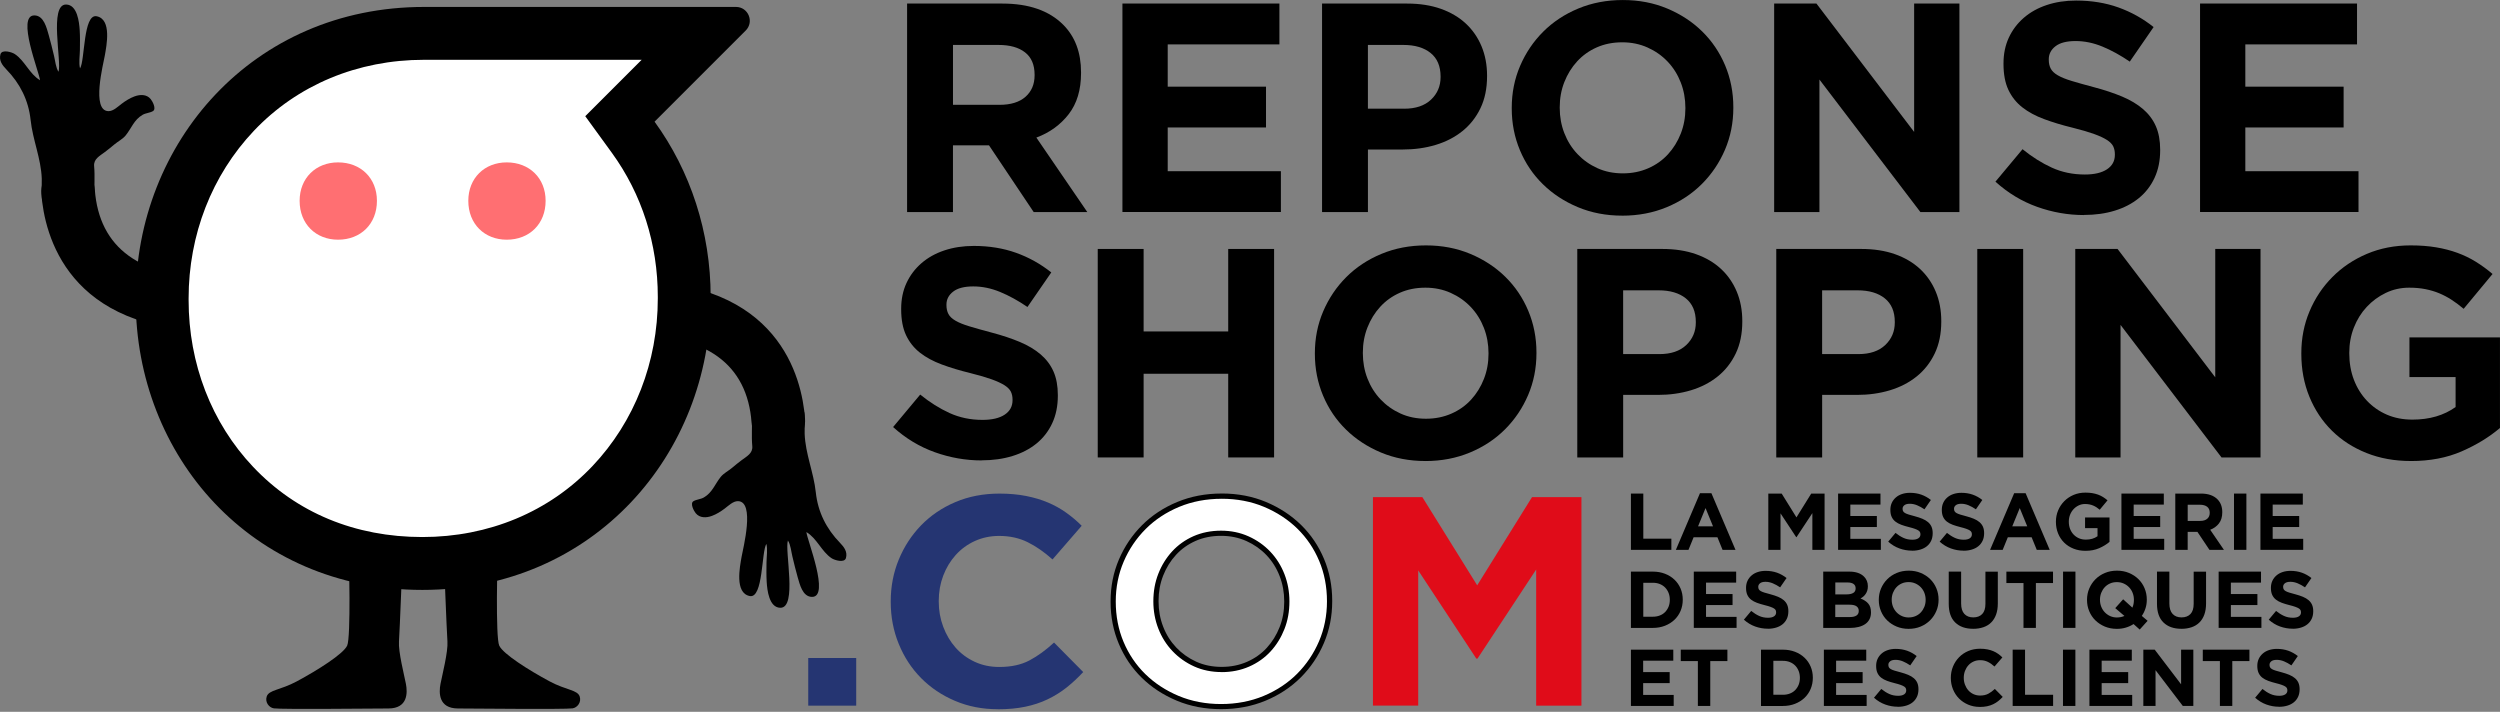 <?xml version="1.0" encoding="UTF-8"?><svg id="a" xmlns="http://www.w3.org/2000/svg" viewBox="0 0 112.8 32.117"><rect x="0" y="0" width="112.8" height="32.117" fill="#808080" stroke="none"/><defs><style>.b{fill:#fff;}.c{fill:#253572;}.d{fill:#e00c19;}.e{fill:#ff6f72;}</style></defs><g><g><path d="M.286,3.131c.621,.638,1.001,1.397,1.095,2.282,.096,.902,.47,1.733,.503,2.646,.008,.216-.024,.919,.028,.997,.081,.121,.377,.148,.506,.169,.273,.045,1.322,.026,1.569,.009,.278-.018,.296-.093,.281-.36-.024-.458,.021-.922-.021-1.378-.03-.323,.251-.46,.485-.636,.146-.11,.288-.224,.427-.342,.161-.136,.379-.244,.512-.409,.264-.327,.373-.702,.76-.927,.145-.085,.338-.087,.473-.171,.159-.1-.02-.436-.104-.539-.184-.226-.482-.215-.733-.122-.209,.077-.401,.199-.578,.332-.165,.123-.376,.337-.597,.333-.781-.014-.228-2.131-.163-2.51,.076-.441,.325-1.639-.37-1.772-.61-.117-.523,2.004-.748,2.353-.064-.247-.009-.577-.006-.831,.003-.298,.01-.596-.009-.893-.023-.358-.105-1.149-.613-1.158-.779-.014-.19,2.582-.344,3.035-.125-.193-.148-.505-.203-.725-.077-.309-.146-.62-.236-.926-.095-.323-.218-.885-.644-.893-.83-.014,.216,2.565,.25,2.925-.478-.283-.685-.88-1.138-1.181-.13-.087-.581-.226-.647,.009-.079,.278,.082,.495,.265,.683"/><path d="M3.073,7.437c-.03,0-.061,.001-.091,.003-.666,.05-1.166,.63-1.116,1.296,.14,1.869,1.188,6.218,7.89,6.218,.668,0,1.209-.541,1.209-1.209s-.541-1.209-1.209-1.209c-3.438,0-5.281-1.339-5.478-3.979-.047-.635-.578-1.119-1.205-1.119Z"/></g><g><path d="M37.904,24.496c-.621-.638-1.001-1.397-1.095-2.282-.096-.902-.47-1.733-.503-2.646-.008-.216,.024-.919-.028-.997-.081-.121-.377-.148-.506-.169-.273-.045-1.322-.026-1.569-.009-.278,.018-.296,.093-.281,.36,.024,.458-.021,.922,.021,1.378,.03,.323-.251,.46-.485,.636-.146,.11-.288,.224-.427,.342-.161,.136-.379,.244-.512,.409-.264,.327-.373,.702-.76,.927-.145,.085-.338,.087-.473,.171-.159,.1,.02,.436,.104,.539,.184,.226,.482,.215,.733,.122,.209-.077,.401-.199,.578-.332,.165-.123,.376-.337,.597-.333,.781,.014,.228,2.131,.163,2.51-.076,.441-.325,1.639,.37,1.772,.61,.117,.523-2.004,.748-2.353,.064,.247,.009,.577,.006,.831-.003,.298-.01,.596,.009,.893,.023,.358,.105,1.149,.613,1.158,.779,.014,.19-2.582,.344-3.035,.125,.193,.148,.505,.203,.725,.077,.309,.146,.62,.236,.926,.095,.323,.218,.885,.644,.893,.83,.014-.216-2.565-.25-2.925,.478,.283,.685,.88,1.138,1.181,.13,.087,.581,.226,.647-.009,.079-.278-.082-.495-.265-.683"/><path d="M35.117,20.19c-.627,0-1.157-.484-1.205-1.119-.197-2.641-2.04-3.979-5.479-3.979-.668,0-1.209-.541-1.209-1.209s.541-1.209,1.209-1.209c6.703,0,7.751,4.348,7.89,6.218,.05,.666-.45,1.246-1.116,1.296-.031,.002-.061,.003-.091,.003Z"/></g><g><path d="M15.742,25.094s.098,3.665-.078,4.038c-.175,.374-1.313,1.096-2.272,1.611-.754,.405-1.261,.379-1.359,.687-.082,.26,.109,.498,.323,.531,.324,.05,4.557,.008,5.174,.005,.875-.003,.862-.709,.785-1.109-.077-.4-.347-1.448-.313-1.917,.034-.469,.165-3.882,.165-3.882l-2.426,.036Z"/><path d="M22.448,25.094s-.098,3.665,.078,4.038c.175,.374,1.313,1.096,2.272,1.611,.754,.405,1.261,.379,1.359,.687,.082,.26-.109,.498-.323,.531-.324,.05-4.557,.008-5.174,.005-.875-.003-.862-.709-.785-1.109,.077-.4,.347-1.448,.313-1.917-.034-.469-.165-3.882-.165-3.882l2.426,.036Z"/></g></g><g><path class="b" d="M19.058,25.424c-6.693,0-11.741-5.11-11.741-11.886v-.073c0-3.178,1.163-6.156,3.274-8.385,2.183-2.305,5.216-3.574,8.539-3.574h12.7l-3.861,3.861,.599,.824c1.507,2.074,2.303,4.565,2.303,7.202v.072c0,3.178-1.163,6.156-3.275,8.385-2.183,2.305-5.216,3.574-8.54,3.574Z"/><path d="M28.951,2.699l-1.103,1.103-1.441,1.441,1.198,1.649c1.358,1.869,2.075,4.117,2.075,6.501v.072c0,2.872-1.047,5.558-2.948,7.565-1.956,2.064-4.681,3.201-7.674,3.201-3.035,0-5.676-1.094-7.636-3.165-1.878-1.983-2.912-4.657-2.912-7.528v-.073c0-2.872,1.047-5.558,2.947-7.565,1.956-2.065,4.681-3.202,7.673-3.202h9.82M33.207,.313h-14.076C11.392,.313,6.124,6.453,6.124,13.465v.073c0,7.012,5.195,13.079,12.934,13.079s13.007-6.14,13.007-13.152v-.072c0-2.925-.915-5.678-2.531-7.903l4.113-4.113c.393-.393,.115-1.064-.441-1.064h0Z"/></g><path class="e" d="M24.618,9.061c0,1.043-.731,1.754-1.754,1.754-1.003,0-1.734-.711-1.734-1.754,0-1.024,.731-1.734,1.734-1.734,1.023,0,1.754,.71,1.754,1.734Z"/><path class="e" d="M17.007,9.061c0,1.043-.731,1.754-1.754,1.754-1.003,0-1.734-.711-1.734-1.754,0-1.024,.731-1.734,1.734-1.734,1.023,0,1.754,.71,1.754,1.734Z"/><g><path d="M40.929,.161h4.3c1.191,0,2.105,.318,2.742,.954,.537,.538,.806,1.254,.806,2.15v.027c0,.762-.186,1.382-.558,1.861-.372,.479-.858,.831-1.458,1.055l2.298,3.36h-2.419l-2.016-3.01h-1.626v3.01h-2.07V.161Zm4.166,4.569c.511,0,.903-.121,1.176-.363,.273-.242,.41-.564,.41-.968v-.027c0-.448-.143-.784-.43-1.008-.287-.224-.685-.336-1.196-.336h-2.056v2.701h2.096Z"/><path d="M50.645,.161h7.082v1.841h-5.04v1.908h4.435v1.841h-4.435v1.975h5.107v1.841h-7.15V.161Z"/><path d="M59.65,.161h3.844c.564,0,1.068,.079,1.512,.235,.444,.157,.82,.379,1.129,.665,.309,.287,.546,.63,.712,1.028,.166,.399,.249,.84,.249,1.324v.027c0,.547-.099,1.026-.296,1.438-.197,.412-.468,.757-.813,1.035-.345,.278-.748,.486-1.209,.625-.462,.139-.956,.208-1.485,.208h-1.572v2.822h-2.07V.161Zm3.709,4.744c.519,0,.923-.137,1.21-.41,.287-.273,.43-.612,.43-1.015v-.027c0-.466-.15-.82-.45-1.062-.3-.242-.71-.363-1.23-.363h-1.599v2.876h1.639Z"/><path d="M73.196,9.73c-.726,0-1.393-.128-2.002-.383s-1.136-.6-1.579-1.035c-.444-.434-.789-.945-1.035-1.532s-.37-1.216-.37-1.888v-.027c0-.672,.125-1.301,.376-1.888,.251-.587,.598-1.102,1.041-1.545s.972-.793,1.586-1.048c.613-.255,1.283-.383,2.009-.383s1.393,.128,2.002,.383c.609,.255,1.136,.6,1.579,1.035,.443,.435,.788,.945,1.035,1.532,.246,.587,.37,1.216,.37,1.888v.027c0,.672-.126,1.301-.376,1.888-.251,.587-.598,1.102-1.042,1.546-.443,.444-.972,.793-1.586,1.048-.614,.255-1.284,.383-2.009,.383Zm.027-1.908c.412,0,.793-.076,1.142-.228,.349-.152,.647-.363,.894-.632,.246-.269,.439-.58,.578-.934,.139-.354,.208-.732,.208-1.136v-.027c0-.403-.069-.784-.208-1.142-.139-.358-.336-.672-.591-.941-.255-.269-.558-.482-.907-.638-.349-.157-.73-.235-1.142-.235-.421,0-.804,.076-1.149,.228-.345,.152-.641,.363-.887,.632-.247,.269-.439,.58-.578,.934-.139,.354-.208,.732-.208,1.136v.027c0,.403,.069,.784,.208,1.142,.139,.358,.336,.672,.591,.941s.555,.482,.9,.638c.345,.157,.728,.235,1.149,.235Z"/><path d="M80.05,.161h1.908l4.408,5.792V.161h2.043V9.569h-1.76l-4.556-5.98v5.98h-2.043V.161Z"/><path d="M94.026,9.703c-.717,0-1.42-.123-2.11-.37-.69-.246-1.317-.625-1.882-1.136l1.223-1.465c.43,.349,.871,.627,1.324,.833,.452,.206,.947,.309,1.485,.309,.43,0,.764-.078,1.001-.235,.237-.157,.356-.374,.356-.652v-.027c0-.134-.025-.253-.074-.356-.05-.103-.144-.199-.283-.289-.139-.089-.332-.179-.579-.269-.247-.089-.568-.184-.963-.282-.476-.116-.907-.246-1.294-.39-.386-.143-.714-.32-.983-.531-.27-.211-.478-.473-.627-.786-.148-.314-.222-.703-.222-1.169v-.027c0-.43,.08-.817,.24-1.162,.16-.345,.385-.643,.674-.894,.289-.251,.635-.444,1.036-.578s.844-.202,1.328-.202c.69,0,1.324,.103,1.902,.309,.578,.206,1.109,.502,1.593,.887l-1.075,1.559c-.421-.287-.833-.513-1.236-.679-.403-.166-.806-.249-1.21-.249s-.706,.079-.907,.235c-.202,.157-.302,.352-.302,.585v.027c0,.152,.029,.284,.088,.396,.058,.112,.164,.213,.317,.302,.153,.09,.362,.175,.627,.255s.599,.175,1.004,.282c.476,.125,.9,.267,1.273,.423,.373,.157,.687,.345,.943,.564,.256,.22,.449,.477,.579,.773s.195,.65,.195,1.062v.027c0,.466-.085,.88-.254,1.243-.169,.363-.405,.667-.708,.914-.303,.246-.664,.435-1.084,.564-.42,.13-.885,.195-1.396,.195Z"/><path d="M99.267,.161h7.082v1.841h-5.04v1.908h4.435v1.841h-4.435v1.975h5.107v1.841h-7.15V.161Z"/><path d="M44.289,20.774c-.717,0-1.42-.123-2.11-.37-.69-.246-1.317-.625-1.882-1.136l1.223-1.465c.43,.349,.871,.627,1.324,.833,.452,.206,.947,.309,1.485,.309,.43,0,.764-.078,1.001-.235,.237-.157,.356-.374,.356-.652v-.027c0-.134-.025-.253-.074-.356-.05-.103-.144-.199-.283-.289-.139-.089-.332-.179-.579-.269-.247-.089-.568-.184-.963-.282-.476-.116-.907-.246-1.294-.39-.386-.143-.714-.32-.983-.531-.27-.211-.478-.473-.627-.786-.148-.314-.222-.703-.222-1.169v-.027c0-.43,.08-.817,.24-1.162,.16-.345,.385-.643,.674-.894,.289-.251,.635-.444,1.036-.578s.844-.202,1.328-.202c.69,0,1.324,.103,1.902,.309,.578,.206,1.109,.502,1.593,.887l-1.075,1.559c-.421-.287-.833-.513-1.236-.679-.403-.166-.806-.249-1.21-.249s-.706,.079-.907,.235c-.202,.157-.302,.352-.302,.585v.027c0,.152,.029,.284,.088,.396,.058,.112,.164,.213,.317,.302,.153,.09,.362,.175,.627,.255s.599,.175,1.004,.282c.476,.125,.9,.267,1.273,.423,.373,.157,.687,.345,.943,.564,.256,.22,.449,.477,.579,.773s.195,.65,.195,1.062v.027c0,.466-.085,.88-.254,1.243-.169,.363-.405,.667-.708,.914-.303,.246-.664,.435-1.084,.564-.42,.13-.885,.195-1.396,.195Z"/><path d="M49.53,11.233h2.07v3.722h3.817v-3.722h2.07v9.407h-2.07v-3.776h-3.817v3.776h-2.07V11.233Z"/><path d="M64.313,20.801c-.726,0-1.393-.128-2.002-.383s-1.136-.6-1.579-1.035c-.444-.434-.789-.945-1.035-1.532s-.37-1.216-.37-1.888v-.027c0-.672,.125-1.301,.376-1.888,.251-.587,.598-1.102,1.041-1.545s.972-.793,1.586-1.048c.613-.255,1.283-.383,2.009-.383s1.393,.128,2.002,.383c.609,.255,1.136,.6,1.579,1.035,.443,.435,.788,.945,1.035,1.532,.246,.587,.37,1.216,.37,1.888v.027c0,.672-.126,1.301-.376,1.888-.251,.587-.598,1.102-1.042,1.546-.443,.444-.972,.793-1.586,1.048-.614,.255-1.284,.383-2.009,.383Zm.027-1.908c.412,0,.793-.076,1.142-.228,.349-.152,.647-.363,.894-.632,.246-.269,.439-.58,.578-.934,.139-.354,.208-.732,.208-1.136v-.027c0-.403-.069-.784-.208-1.142-.139-.358-.336-.672-.591-.941-.255-.269-.558-.482-.907-.638-.349-.157-.73-.235-1.142-.235-.421,0-.804,.076-1.149,.228-.345,.152-.641,.363-.887,.632-.247,.269-.439,.58-.578,.934-.139,.354-.208,.732-.208,1.136v.027c0,.403,.069,.784,.208,1.142,.139,.358,.336,.672,.591,.941s.555,.482,.9,.638c.345,.157,.728,.235,1.149,.235Z"/><path d="M71.166,11.233h3.844c.564,0,1.068,.079,1.512,.235,.444,.157,.82,.379,1.129,.665,.309,.287,.546,.63,.712,1.028,.166,.399,.249,.84,.249,1.324v.027c0,.547-.099,1.026-.296,1.438-.197,.412-.468,.757-.813,1.035-.345,.278-.748,.486-1.209,.625-.462,.139-.956,.208-1.485,.208h-1.572v2.822h-2.07V11.233Zm3.709,4.744c.519,0,.923-.137,1.21-.41,.287-.273,.43-.612,.43-1.015v-.027c0-.466-.15-.82-.45-1.062-.3-.242-.71-.363-1.23-.363h-1.599v2.876h1.639Z"/><path d="M80.144,11.233h3.844c.564,0,1.068,.079,1.512,.235,.444,.157,.82,.379,1.129,.665,.309,.287,.546,.63,.712,1.028,.166,.399,.249,.84,.249,1.324v.027c0,.547-.099,1.026-.296,1.438-.197,.412-.468,.757-.813,1.035-.345,.278-.748,.486-1.209,.625-.462,.139-.956,.208-1.485,.208h-1.572v2.822h-2.07V11.233Zm3.709,4.744c.519,0,.923-.137,1.21-.41,.287-.273,.43-.612,.43-1.015v-.027c0-.466-.15-.82-.45-1.062-.3-.242-.71-.363-1.23-.363h-1.599v2.876h1.639Z"/><path d="M89.215,11.233h2.07v9.407h-2.07V11.233Z"/><path d="M93.636,11.233h1.908l4.408,5.792v-5.792h2.043v9.407h-1.76l-4.556-5.98v5.98h-2.043V11.233Z"/><path d="M108.782,20.801c-.735,0-1.404-.121-2.009-.363s-1.125-.578-1.559-1.008c-.435-.43-.773-.941-1.015-1.532-.242-.591-.363-1.236-.363-1.935v-.027c0-.672,.123-1.301,.37-1.888,.246-.587,.589-1.102,1.028-1.545s.959-.793,1.559-1.048c.6-.255,1.259-.383,1.975-.383,.421,0,.804,.029,1.149,.087,.345,.058,.665,.141,.961,.249s.573,.242,.833,.403c.26,.161,.511,.345,.753,.551l-1.304,1.572c-.179-.152-.358-.287-.537-.403-.179-.116-.365-.215-.558-.296-.193-.081-.401-.143-.625-.188-.224-.045-.47-.067-.739-.067-.376,0-.728,.079-1.055,.236-.327,.157-.614,.368-.86,.633-.247,.265-.439,.575-.578,.929-.139,.355-.208,.734-.208,1.138v.027c0,.431,.069,.828,.208,1.192,.139,.364,.336,.68,.591,.949,.255,.269,.555,.478,.9,.627,.345,.148,.728,.222,1.149,.222,.77,0,1.42-.189,1.949-.568v-1.353h-2.083v-1.787h4.085v4.085c-.484,.412-1.06,.764-1.727,1.055-.668,.291-1.431,.437-2.291,.437Z"/><g><path class="c" d="M36.468,29.689h2.164v2.15h-2.164v-2.15Z"/><path class="c" d="M45.015,32c-.69,0-1.331-.125-1.922-.376-.591-.251-1.102-.593-1.532-1.028-.43-.434-.766-.947-1.008-1.539-.242-.591-.363-1.223-.363-1.895v-.027c0-.672,.121-1.301,.363-1.888,.242-.587,.578-1.102,1.008-1.545s.945-.793,1.546-1.048c.6-.255,1.263-.383,1.989-.383,.439,0,.84,.036,1.203,.108,.363,.072,.692,.17,.988,.296,.296,.125,.569,.278,.82,.457,.251,.179,.484,.376,.699,.591l-1.317,1.519c-.368-.331-.741-.591-1.122-.779-.381-.188-.809-.282-1.283-.282-.394,0-.759,.076-1.095,.228-.336,.152-.625,.363-.867,.632-.242,.269-.43,.58-.564,.934s-.202,.732-.202,1.136v.027c0,.403,.067,.784,.202,1.142,.134,.358,.32,.672,.558,.941,.237,.269,.524,.482,.86,.638,.336,.157,.706,.235,1.109,.235,.538,0,.992-.098,1.364-.296,.372-.197,.741-.466,1.109-.806l1.317,1.331c-.242,.26-.493,.493-.752,.699-.26,.206-.544,.383-.853,.531-.309,.148-.647,.26-1.015,.336-.367,.076-.779,.114-1.236,.114Z"/><g><path class="b" d="M55.094,31.883c-.706,0-1.364-.126-1.958-.374-.593-.249-1.112-.589-1.542-1.011-.431-.422-.77-.924-1.009-1.492-.239-.569-.36-1.19-.36-1.844,0-.68,.124-1.3,.367-1.869s.585-1.077,1.017-1.509c.429-.43,.95-.773,1.547-1.022,.595-.248,1.256-.374,1.964-.374s1.367,.126,1.958,.373c.593,.25,1.112,.59,1.542,1.012,.43,.421,.769,.923,1.01,1.493,.238,.569,.359,1.189,.359,1.843,0,.678-.123,1.298-.366,1.869-.243,.568-.586,1.076-1.018,1.509-.429,.429-.949,.773-1.548,1.022-.597,.248-1.258,.374-1.964,.374Zm0-7.821c-.436,0-.838,.08-1.196,.238-.359,.159-.67,.381-.926,.66-.254,.277-.457,.604-.6,.97s-.217,.763-.217,1.179c0,.442,.073,.842,.217,1.211,.143,.371,.35,.7,.615,.979,.264,.278,.579,.502,.937,.664,.357,.163,.76,.246,1.197,.246,.427,0,.827-.08,1.189-.238,.364-.159,.678-.381,.934-.66,.255-.279,.457-.605,.601-.97,.143-.366,.216-.763,.216-1.179,0-.442-.073-.841-.216-1.211-.144-.37-.351-.699-.615-.979-.266-.28-.584-.503-.945-.664-.362-.163-.762-.246-1.19-.246Z"/><path d="M55.121,22.504c.691,0,1.334,.123,1.912,.365,.579,.243,1.086,.574,1.506,.986,.419,.411,.75,.9,.983,1.455,.233,.556,.351,1.16,.351,1.825,0,.637-.12,1.241-.357,1.796-.238,.556-.572,1.052-.992,1.472-.419,.419-.927,.755-1.51,.998-.582,.242-1.228,.365-1.919,.365s-1.334-.123-1.912-.365c-.579-.243-1.086-.574-1.506-.986-.419-.41-.75-.9-.983-1.455-.233-.555-.351-1.16-.351-1.824,0-.637,.12-1.241,.358-1.796,.238-.556,.571-1.051,.992-1.472,.42-.42,.928-.755,1.51-.998,.582-.242,1.227-.365,1.919-.365m0,7.821c.443,0,.859-.083,1.236-.248,.378-.165,.705-.396,.973-.688,.265-.289,.474-.627,.623-1.007,.149-.379,.225-.79,.225-1.248,0-.43-.075-.843-.224-1.227-.15-.386-.365-.728-.64-1.017-.275-.29-.605-.522-.981-.691-.378-.17-.795-.256-1.238-.256-.452,0-.871,.084-1.244,.248-.373,.165-.698,.396-.965,.687-.265,.289-.475,.628-.623,1.007-.149,.379-.225,.79-.225,1.248,0,.431,.075,.844,.224,1.227,.149,.385,.364,.727,.64,1.017,.275,.29,.603,.522,.973,.69,.374,.17,.793,.256,1.246,.256m0-8.056c-.726,0-1.396,.128-2.009,.383-.614,.255-1.142,.605-1.586,1.048-.443,.444-.791,.959-1.041,1.545-.251,.587-.376,1.216-.376,1.888v.027c0,.672,.123,1.301,.37,1.888,.246,.587,.591,1.098,1.035,1.532,.443,.435,.97,.779,1.579,1.035,.609,.255,1.277,.383,2.002,.383s1.395-.128,2.009-.383c.613-.255,1.142-.605,1.586-1.048,.443-.443,.791-.959,1.042-1.546,.251-.587,.376-1.216,.376-1.888v-.027c0-.672-.123-1.301-.37-1.888-.247-.587-.591-1.097-1.035-1.532-.444-.434-.97-.779-1.579-1.035-.609-.255-1.277-.383-2.002-.383h0Zm0,7.822c-.421,0-.804-.078-1.149-.235-.345-.157-.645-.37-.9-.638-.255-.269-.453-.582-.591-.941-.139-.358-.208-.739-.208-1.142v-.027c0-.403,.069-.782,.208-1.136,.139-.354,.331-.665,.578-.934,.246-.269,.542-.479,.887-.632,.345-.152,.728-.228,1.149-.228,.412,0,.793,.079,1.142,.235,.349,.157,.652,.37,.907,.638,.255,.269,.452,.582,.591,.941,.139,.358,.208,.739,.208,1.142v.027c0,.403-.069,.782-.208,1.136-.139,.354-.332,.665-.578,.934-.247,.269-.544,.479-.894,.632-.349,.152-.73,.228-1.142,.228h0Z"/></g><path class="d" d="M61.947,22.432h2.231l2.473,3.978,2.473-3.978h2.231v9.407h-2.043v-6.142l-2.647,4.018h-.054l-2.621-3.978v6.101h-2.043v-9.407Z"/></g></g><g><path d="M73.587,22.27h.559v2.035h1.266v.504h-1.825v-2.539Z"/><path d="M76.703,22.252h.515l1.088,2.558h-.584l-.232-.569h-1.074l-.232,.569h-.569l1.088-2.558Zm.588,1.495l-.337-.823-.337,.823h.675Z"/><path d="M79.787,22.27h.602l.667,1.074,.667-1.074h.602v2.539h-.551v-1.658l-.715,1.085h-.015l-.707-1.074v1.647h-.551v-2.539Z"/><path d="M82.935,22.27h1.912v.497h-1.36v.515h1.197v.497h-1.197v.533h1.378v.497h-1.93v-2.539Z"/><path d="M86.273,24.846c-.193,0-.383-.033-.569-.1-.186-.067-.355-.169-.508-.307l.33-.395c.116,.094,.235,.169,.357,.225,.122,.056,.256,.083,.401,.083,.116,0,.206-.021,.27-.063,.064-.042,.096-.101,.096-.176v-.007c0-.036-.007-.068-.02-.096-.013-.028-.039-.054-.076-.078-.038-.024-.09-.048-.157-.072-.067-.024-.153-.05-.26-.076-.128-.032-.245-.067-.349-.105-.104-.039-.193-.086-.266-.143-.073-.057-.129-.127-.169-.212s-.06-.19-.06-.316v-.007c0-.116,.022-.221,.065-.314,.043-.093,.104-.173,.182-.241,.078-.068,.171-.12,.28-.156,.108-.036,.228-.054,.358-.054,.186,0,.357,.028,.513,.083,.156,.056,.299,.136,.43,.24l-.29,.421c-.114-.077-.225-.138-.334-.183-.109-.045-.218-.067-.326-.067s-.191,.021-.245,.064-.082,.095-.082,.158v.007c0,.041,.008,.077,.024,.107s.044,.057,.086,.082c.041,.024,.098,.047,.169,.069,.072,.022,.162,.047,.271,.076,.128,.034,.243,.072,.344,.114,.101,.042,.186,.093,.255,.152s.121,.129,.156,.208c.035,.08,.053,.175,.053,.287v.007c0,.126-.023,.238-.068,.336-.046,.098-.109,.18-.191,.247-.082,.067-.179,.117-.293,.152s-.239,.053-.377,.053Z"/><path d="M88.594,24.846c-.193,0-.383-.033-.569-.1-.186-.067-.355-.169-.508-.307l.33-.395c.116,.094,.235,.169,.357,.225,.122,.056,.256,.083,.401,.083,.116,0,.206-.021,.27-.063,.064-.042,.096-.101,.096-.176v-.007c0-.036-.007-.068-.02-.096-.013-.028-.039-.054-.076-.078-.038-.024-.09-.048-.157-.072-.067-.024-.153-.05-.26-.076-.128-.032-.245-.067-.349-.105-.104-.039-.193-.086-.266-.143-.073-.057-.129-.127-.169-.212s-.06-.19-.06-.316v-.007c0-.116,.022-.221,.065-.314,.043-.093,.104-.173,.182-.241,.078-.068,.171-.12,.28-.156,.108-.036,.228-.054,.358-.054,.186,0,.357,.028,.513,.083,.156,.056,.299,.136,.43,.24l-.29,.421c-.114-.077-.225-.138-.334-.183-.109-.045-.218-.067-.326-.067s-.191,.021-.245,.064-.082,.095-.082,.158v.007c0,.041,.008,.077,.024,.107s.044,.057,.086,.082c.041,.024,.098,.047,.169,.069,.072,.022,.162,.047,.271,.076,.128,.034,.243,.072,.344,.114,.101,.042,.186,.093,.255,.152s.121,.129,.156,.208c.035,.08,.053,.175,.053,.287v.007c0,.126-.023,.238-.068,.336-.046,.098-.109,.18-.191,.247-.082,.067-.179,.117-.293,.152s-.239,.053-.377,.053Z"/><path d="M90.88,22.252h.515l1.088,2.558h-.584l-.232-.569h-1.074l-.232,.569h-.569l1.088-2.558Zm.588,1.495l-.337-.823-.337,.823h.675Z"/><path d="M94.098,24.853c-.198,0-.379-.033-.542-.098-.163-.065-.304-.156-.421-.272-.117-.116-.209-.254-.274-.414-.065-.16-.098-.334-.098-.522v-.007c0-.181,.033-.351,.1-.51,.066-.158,.159-.297,.277-.417,.119-.12,.259-.214,.421-.283s.34-.103,.533-.103c.114,0,.217,.008,.31,.023,.093,.016,.18,.038,.259,.067s.155,.065,.225,.109c.07,.044,.138,.093,.203,.149l-.352,.424c-.048-.041-.097-.077-.145-.109-.048-.031-.099-.058-.151-.08-.052-.022-.108-.039-.169-.051-.061-.012-.127-.018-.2-.018-.101,0-.196,.021-.285,.064-.088,.042-.166,.099-.232,.171-.066,.071-.118,.155-.156,.251-.037,.096-.056,.198-.056,.307v.007c0,.116,.019,.224,.056,.322,.038,.098,.091,.184,.16,.256s.15,.129,.243,.169c.093,.04,.196,.06,.31,.06,.208,0,.383-.051,.526-.153v-.365h-.562v-.483h1.103v1.103c-.131,.111-.286,.206-.466,.285-.18,.079-.386,.118-.618,.118Z"/><path d="M95.719,22.27h1.912v.497h-1.36v.515h1.197v.497h-1.197v.533h1.378v.497h-1.93v-2.539Z"/><path d="M98.15,22.27h1.161c.322,0,.568,.086,.74,.258,.145,.145,.218,.338,.218,.58v.007c0,.206-.05,.373-.151,.503-.1,.129-.232,.224-.394,.285l.62,.907h-.653l-.544-.813h-.439v.813h-.559v-2.539Zm1.125,1.233c.138,0,.244-.033,.317-.098,.074-.065,.111-.152,.111-.261v-.007c0-.121-.039-.212-.116-.272-.077-.06-.185-.091-.323-.091h-.555v.729h.566Z"/><path d="M100.798,22.27h.559v2.539h-.559v-2.539Z"/><path d="M101.991,22.27h1.912v.497h-1.36v.515h1.197v.497h-1.197v.533h1.378v.497h-1.93v-2.539Z"/><path d="M73.587,25.791h.99c.198,0,.38,.032,.546,.096,.166,.064,.308,.153,.428,.267,.12,.114,.212,.247,.277,.401,.065,.153,.098,.32,.098,.499v.007c0,.179-.033,.346-.098,.501-.065,.155-.158,.289-.277,.403-.12,.114-.263,.203-.428,.268-.166,.065-.348,.098-.546,.098h-.99v-2.539Zm.99,2.035c.114,0,.218-.018,.312-.055,.094-.036,.175-.088,.241-.156,.066-.068,.118-.148,.156-.24,.037-.092,.056-.195,.056-.308v-.007c0-.111-.019-.214-.056-.308-.038-.094-.09-.175-.156-.243-.067-.068-.147-.12-.241-.158-.094-.038-.198-.056-.312-.056h-.432v1.531h.432Z"/><path d="M76.424,25.791h1.912v.497h-1.36v.515h1.197v.497h-1.197v.533h1.378v.497h-1.93v-2.539Z"/><path d="M79.761,28.367c-.193,0-.383-.033-.569-.1-.186-.067-.355-.169-.508-.307l.33-.395c.116,.094,.235,.169,.357,.225,.122,.056,.256,.083,.401,.083,.116,0,.206-.021,.27-.063,.064-.042,.096-.101,.096-.176v-.007c0-.036-.007-.068-.02-.096-.013-.028-.039-.054-.076-.078-.038-.024-.09-.048-.157-.072-.067-.024-.153-.05-.26-.076-.128-.032-.245-.067-.349-.105-.104-.039-.193-.086-.266-.143-.073-.057-.129-.127-.169-.212s-.06-.19-.06-.316v-.007c0-.116,.022-.221,.065-.314,.043-.093,.104-.173,.182-.241,.078-.068,.171-.12,.28-.156,.108-.036,.228-.054,.358-.054,.186,0,.357,.028,.513,.083,.156,.056,.299,.136,.43,.24l-.29,.421c-.114-.077-.225-.138-.334-.183-.109-.045-.218-.067-.326-.067s-.191,.021-.245,.064-.082,.095-.082,.158v.007c0,.041,.008,.077,.024,.107s.044,.057,.086,.082c.041,.024,.098,.047,.169,.069,.072,.022,.162,.047,.271,.076,.128,.034,.243,.072,.344,.114,.101,.042,.186,.093,.255,.152s.121,.129,.156,.208c.035,.08,.053,.175,.053,.287v.007c0,.126-.023,.238-.068,.336-.046,.098-.109,.18-.191,.247-.082,.067-.179,.117-.293,.152s-.239,.053-.377,.053Z"/><path d="M82.264,25.791h1.177c.292,0,.513,.075,.663,.225,.116,.116,.174,.26,.174,.432v.007c0,.072-.009,.137-.027,.192-.018,.056-.042,.106-.072,.151-.03,.045-.065,.084-.105,.118-.04,.034-.082,.063-.128,.087,.147,.056,.262,.131,.347,.227,.084,.096,.126,.228,.126,.397v.007c0,.116-.022,.218-.067,.305-.045,.087-.109,.16-.192,.218s-.184,.101-.301,.131-.247,.044-.389,.044h-1.206v-2.539Zm1.059,1.027c.123,0,.221-.021,.294-.064,.073-.042,.109-.111,.109-.205v-.007c0-.085-.031-.149-.094-.194s-.154-.067-.272-.067h-.551v.537h.515Zm.149,1.023c.123,0,.22-.022,.29-.067,.07-.045,.105-.114,.105-.208v-.007c0-.085-.033-.152-.098-.201-.065-.049-.171-.074-.316-.074h-.646v.559h.664Z"/><path d="M86.117,28.374c-.196,0-.376-.035-.541-.103-.164-.069-.306-.162-.426-.279-.12-.117-.213-.255-.279-.414-.067-.158-.1-.328-.1-.51v-.007c0-.181,.034-.351,.102-.51,.068-.158,.161-.297,.281-.417s.262-.214,.428-.283c.166-.069,.346-.103,.542-.103s.376,.034,.54,.103c.165,.069,.307,.162,.426,.279,.12,.117,.213,.255,.279,.414,.066,.158,.1,.328,.1,.51v.007c0,.181-.034,.351-.102,.51-.068,.159-.161,.298-.281,.417-.12,.12-.263,.214-.428,.283-.166,.069-.346,.103-.542,.103Zm.007-.515c.111,0,.214-.021,.308-.062,.094-.041,.175-.098,.241-.171,.066-.072,.118-.157,.156-.252,.038-.095,.056-.198,.056-.306v-.007c0-.109-.019-.212-.056-.308-.037-.097-.091-.181-.16-.254-.069-.072-.151-.13-.245-.172-.094-.042-.197-.063-.308-.063-.114,0-.217,.02-.31,.062-.093,.041-.173,.098-.24,.171-.066,.072-.118,.157-.156,.252-.037,.096-.056,.198-.056,.306v.007c0,.109,.019,.212,.056,.308,.038,.097,.091,.181,.16,.254,.069,.072,.15,.13,.243,.172s.196,.064,.31,.064Z"/><path d="M89.026,28.371c-.341,0-.61-.094-.805-.283-.196-.189-.294-.47-.294-.845v-1.451h.559v1.437c0,.208,.048,.365,.145,.47,.097,.105,.231,.158,.403,.158s.306-.051,.403-.152c.097-.102,.145-.254,.145-.457v-1.455h.559v1.433c0,.193-.026,.361-.078,.504s-.126,.262-.223,.357c-.097,.096-.214,.167-.352,.214s-.291,.071-.461,.071Z"/><path d="M91.301,26.307h-.773v-.515h2.104v.515h-.773v2.024h-.559v-2.024Z"/><path d="M93.085,25.791h.559v2.539h-.559v-2.539Z"/><path d="M96.267,28.157c-.109,.07-.226,.124-.352,.161-.126,.038-.26,.056-.403,.056-.196,0-.376-.035-.541-.103-.164-.069-.306-.162-.426-.279-.12-.117-.213-.255-.279-.414-.067-.158-.1-.328-.1-.51v-.007c0-.181,.034-.351,.102-.51,.068-.158,.161-.297,.281-.417s.262-.214,.428-.283c.166-.069,.346-.103,.542-.103s.376,.034,.54,.103c.165,.069,.307,.162,.426,.279,.12,.117,.213,.255,.279,.414,.066,.158,.1,.328,.1,.51v.007c0,.133-.019,.261-.058,.384-.039,.123-.094,.238-.167,.345l.261,.221-.356,.395-.279-.25Zm-.747-.297c.118,0,.23-.023,.334-.069l-.414-.352,.356-.399,.417,.377c.046-.102,.069-.218,.069-.348v-.007c0-.109-.019-.212-.056-.308-.037-.097-.091-.181-.16-.254-.069-.072-.151-.13-.245-.172-.094-.042-.197-.063-.308-.063-.114,0-.217,.02-.31,.062-.093,.041-.173,.098-.24,.171-.066,.072-.118,.157-.156,.252-.037,.096-.056,.198-.056,.306v.007c0,.109,.019,.212,.056,.308,.038,.097,.091,.181,.16,.254,.069,.072,.15,.13,.243,.172s.196,.064,.31,.064Z"/><path d="M98.422,28.371c-.341,0-.61-.094-.805-.283-.196-.189-.294-.47-.294-.845v-1.451h.559v1.437c0,.208,.048,.365,.145,.47,.097,.105,.231,.158,.403,.158s.306-.051,.403-.152c.097-.102,.145-.254,.145-.457v-1.455h.559v1.433c0,.193-.026,.361-.078,.504s-.126,.262-.223,.357c-.097,.096-.214,.167-.352,.214s-.291,.071-.461,.071Z"/><path d="M100.105,25.791h1.912v.497h-1.36v.515h1.197v.497h-1.197v.533h1.378v.497h-1.93v-2.539Z"/><path d="M103.443,28.367c-.193,0-.383-.033-.569-.1-.186-.067-.355-.169-.508-.307l.33-.395c.116,.094,.235,.169,.357,.225,.122,.056,.256,.083,.401,.083,.116,0,.206-.021,.27-.063,.064-.042,.096-.101,.096-.176v-.007c0-.036-.007-.068-.02-.096-.013-.028-.039-.054-.076-.078-.038-.024-.09-.048-.157-.072-.067-.024-.153-.05-.26-.076-.128-.032-.245-.067-.349-.105-.104-.039-.193-.086-.266-.143-.073-.057-.129-.127-.169-.212s-.06-.19-.06-.316v-.007c0-.116,.022-.221,.065-.314,.043-.093,.104-.173,.182-.241,.078-.068,.171-.12,.28-.156,.108-.036,.228-.054,.358-.054,.186,0,.357,.028,.513,.083,.156,.056,.299,.136,.43,.24l-.29,.421c-.114-.077-.225-.138-.334-.183-.109-.045-.218-.067-.326-.067s-.191,.021-.245,.064-.082,.095-.082,.158v.007c0,.041,.008,.077,.024,.107s.044,.057,.086,.082c.041,.024,.098,.047,.169,.069,.072,.022,.162,.047,.271,.076,.128,.034,.243,.072,.344,.114,.101,.042,.186,.093,.255,.152s.121,.129,.156,.208c.035,.08,.053,.175,.053,.287v.007c0,.126-.023,.238-.068,.336-.046,.098-.109,.18-.191,.247-.082,.067-.179,.117-.293,.152s-.239,.053-.377,.053Z"/><path d="M73.587,29.313h1.912v.497h-1.36v.515h1.197v.497h-1.197v.533h1.378v.497h-1.93v-2.539Z"/><path d="M76.609,29.828h-.773v-.515h2.104v.515h-.773v2.024h-.559v-2.024Z"/><path d="M79.456,29.313h.99c.198,0,.38,.032,.546,.096,.166,.064,.308,.153,.428,.267,.12,.114,.212,.247,.277,.401,.065,.153,.098,.32,.098,.499v.007c0,.179-.033,.346-.098,.501-.065,.155-.158,.289-.277,.403-.12,.114-.263,.203-.428,.268-.166,.065-.348,.098-.546,.098h-.99v-2.539Zm.99,2.035c.114,0,.218-.018,.312-.055,.094-.036,.175-.088,.241-.156,.066-.068,.118-.148,.156-.24,.037-.092,.056-.195,.056-.308v-.007c0-.111-.019-.214-.056-.308-.038-.094-.09-.175-.156-.243-.067-.068-.147-.12-.241-.158-.094-.038-.198-.056-.312-.056h-.432v1.531h.432Z"/><path d="M82.293,29.313h1.912v.497h-1.36v.515h1.197v.497h-1.197v.533h1.378v.497h-1.93v-2.539Z"/><path d="M85.631,31.888c-.193,0-.383-.033-.569-.1-.186-.067-.355-.169-.508-.307l.33-.395c.116,.094,.235,.169,.357,.225,.122,.056,.256,.083,.401,.083,.116,0,.206-.021,.27-.063,.064-.042,.096-.101,.096-.176v-.007c0-.036-.007-.068-.02-.096-.013-.028-.039-.054-.076-.078-.038-.024-.09-.048-.157-.072-.067-.024-.153-.05-.26-.076-.128-.032-.245-.067-.349-.105-.104-.039-.193-.086-.266-.143-.073-.057-.129-.127-.169-.212s-.06-.19-.06-.316v-.007c0-.116,.022-.221,.065-.314,.043-.093,.104-.173,.182-.241,.078-.068,.171-.12,.28-.156,.108-.036,.228-.054,.358-.054,.186,0,.357,.028,.513,.083,.156,.056,.299,.136,.43,.24l-.29,.421c-.114-.077-.225-.138-.334-.183-.109-.045-.218-.067-.326-.067s-.191,.021-.245,.064-.082,.095-.082,.158v.007c0,.041,.008,.077,.024,.107s.044,.057,.086,.082c.041,.024,.098,.047,.169,.069,.072,.022,.162,.047,.271,.076,.128,.034,.243,.072,.344,.114,.101,.042,.186,.093,.255,.152s.121,.129,.156,.208c.035,.08,.053,.175,.053,.287v.007c0,.126-.023,.238-.068,.336-.046,.098-.109,.18-.191,.247-.082,.067-.179,.117-.293,.152s-.239,.053-.377,.053Z"/><path d="M89.324,31.896c-.186,0-.359-.034-.519-.102-.16-.068-.298-.16-.414-.277-.116-.117-.207-.256-.272-.415-.065-.16-.098-.33-.098-.511v-.007c0-.181,.033-.351,.098-.51,.065-.158,.156-.297,.272-.417s.255-.214,.417-.283,.341-.103,.537-.103c.118,0,.227,.01,.325,.029,.098,.019,.187,.046,.267,.08,.08,.034,.154,.075,.221,.123,.068,.048,.131,.101,.189,.16l-.355,.41c-.099-.089-.2-.16-.303-.21-.103-.051-.218-.076-.347-.076-.106,0-.205,.02-.296,.062-.091,.041-.169,.098-.234,.171-.065,.072-.116,.157-.152,.252-.036,.096-.055,.198-.055,.306v.007c0,.109,.018,.212,.055,.308,.036,.097,.086,.181,.15,.254,.064,.072,.142,.13,.232,.172,.091,.042,.191,.064,.299,.064,.145,0,.268-.027,.368-.08,.1-.053,.2-.126,.299-.218l.355,.359c-.065,.07-.133,.133-.203,.189s-.147,.103-.23,.143c-.084,.04-.175,.07-.274,.091-.099,.02-.21,.031-.334,.031Z"/><path d="M90.811,29.313h.559v2.035h1.266v.504h-1.825v-2.539Z"/><path d="M93.082,29.313h.559v2.539h-.559v-2.539Z"/><path d="M94.275,29.313h1.912v.497h-1.36v.515h1.197v.497h-1.197v.533h1.378v.497h-1.93v-2.539Z"/><path d="M96.706,29.313h.515l1.19,1.563v-1.563h.552v2.539h-.475l-1.23-1.614v1.614h-.551v-2.539Z"/><path d="M100.163,29.828h-.773v-.515h2.104v.515h-.773v2.024h-.559v-2.024Z"/><path d="M102.829,31.888c-.193,0-.383-.033-.569-.1-.186-.067-.355-.169-.508-.307l.33-.395c.116,.094,.235,.169,.357,.225,.122,.056,.256,.083,.401,.083,.116,0,.206-.021,.27-.063,.064-.042,.096-.101,.096-.176v-.007c0-.036-.007-.068-.02-.096-.013-.028-.039-.054-.076-.078-.038-.024-.09-.048-.157-.072-.067-.024-.153-.05-.26-.076-.128-.032-.245-.067-.349-.105-.104-.039-.193-.086-.266-.143-.073-.057-.129-.127-.169-.212s-.06-.19-.06-.316v-.007c0-.116,.022-.221,.065-.314,.043-.093,.104-.173,.182-.241,.078-.068,.171-.12,.28-.156,.108-.036,.228-.054,.358-.054,.186,0,.357,.028,.513,.083,.156,.056,.299,.136,.43,.24l-.29,.421c-.114-.077-.225-.138-.334-.183-.109-.045-.218-.067-.326-.067s-.191,.021-.245,.064-.082,.095-.082,.158v.007c0,.041,.008,.077,.024,.107s.044,.057,.086,.082c.041,.024,.098,.047,.169,.069,.072,.022,.162,.047,.271,.076,.128,.034,.243,.072,.344,.114,.101,.042,.186,.093,.255,.152s.121,.129,.156,.208c.035,.08,.053,.175,.053,.287v.007c0,.126-.023,.238-.068,.336-.046,.098-.109,.18-.191,.247-.082,.067-.179,.117-.293,.152s-.239,.053-.377,.053Z"/></g></svg>